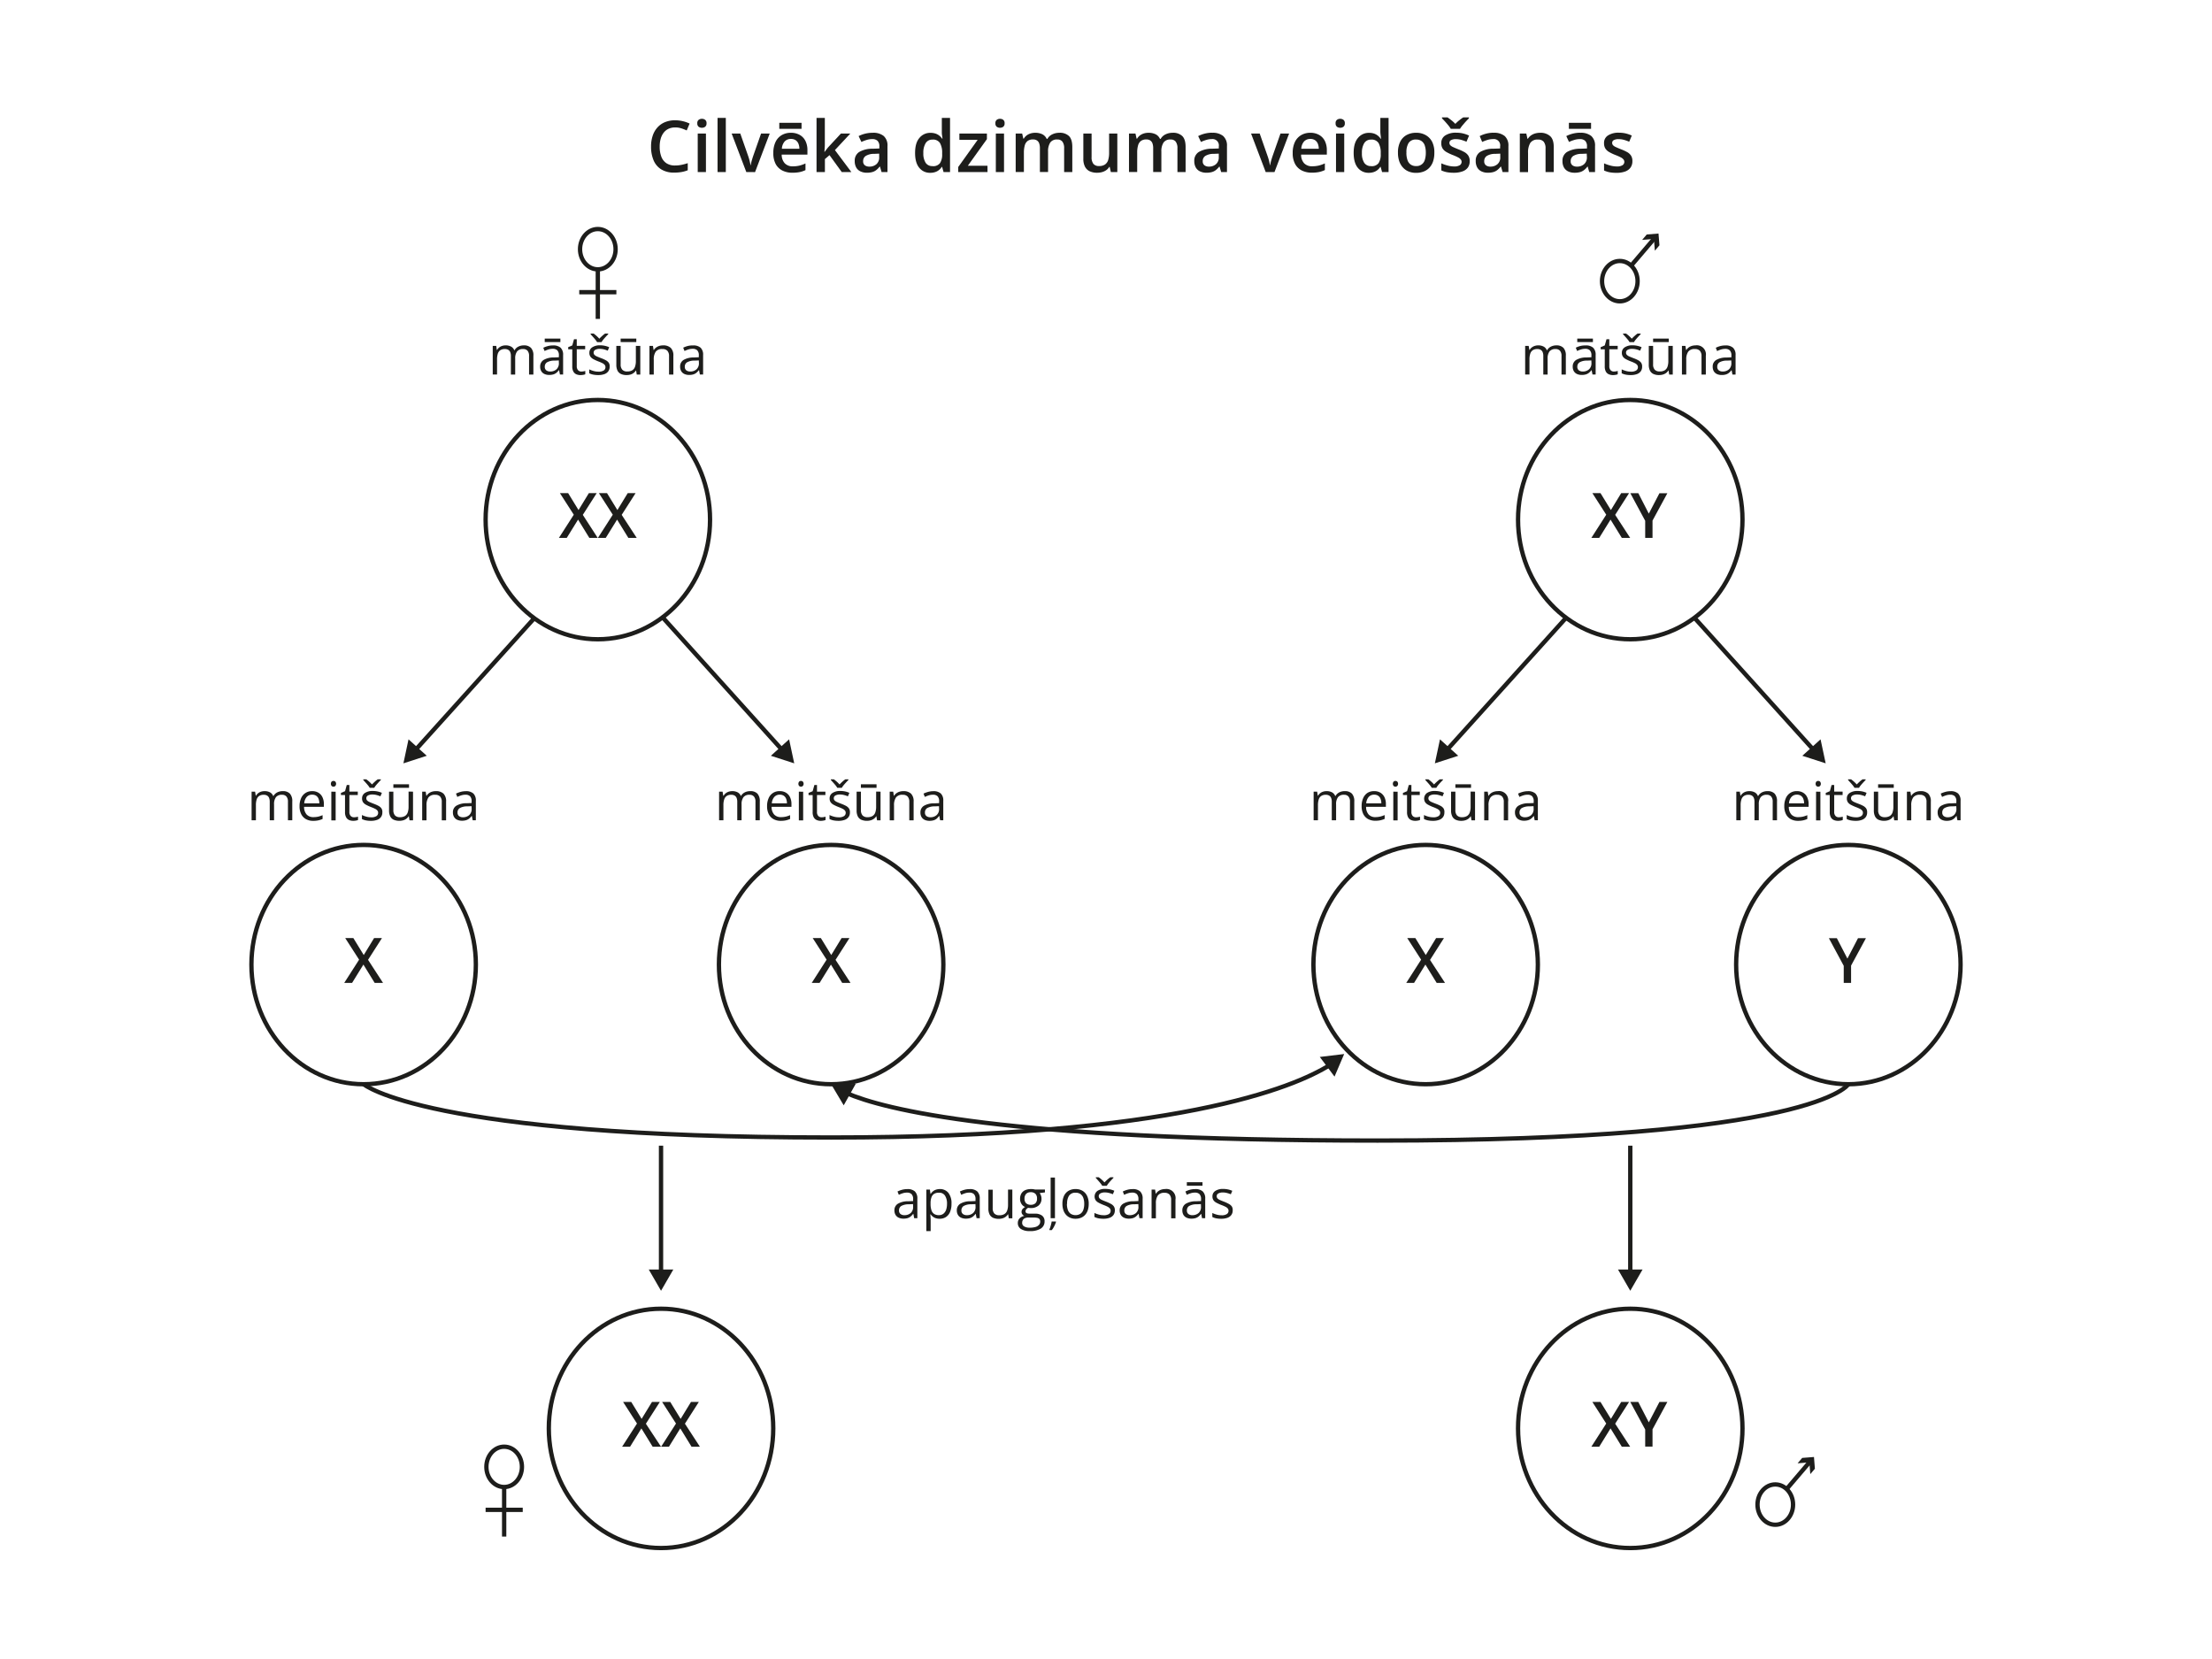 <svg xmlns="http://www.w3.org/2000/svg" width="361.24mm" height="270.93mm" viewBox="0 0 1024 768"><defs><style>.cls-1{fill:#fff;}.cls-2{fill:#1d1d1b;}.cls-3{fill:none;stroke:#1d1d1b;stroke-miterlimit:10;stroke-width:2px;}</style></defs><g id="Слой_2" data-name="Слой 2"><g id="Слой_1-2" data-name="Слой 1"><rect class="cls-1" width="1024" height="768"/><path class="cls-2" d="M312.52,59a7.08,7.08,0,0,0-3,.61,6.08,6.08,0,0,0-2.25,1.77,8.27,8.27,0,0,0-1.4,2.8,13.07,13.07,0,0,0-.48,3.68,12.79,12.79,0,0,0,.77,4.7,6.31,6.31,0,0,0,2.35,3,7,7,0,0,0,4,1.05,14.07,14.07,0,0,0,2.93-.29,23.9,23.9,0,0,0,2.94-.79v3.29a14.82,14.82,0,0,1-2.9.82,20,20,0,0,1-3.39.26,11.05,11.05,0,0,1-6-1.5,9.08,9.08,0,0,1-3.54-4.22,16.22,16.22,0,0,1-1.16-6.38,15.48,15.48,0,0,1,.74-4.89,10.64,10.64,0,0,1,2.16-3.84,9.54,9.54,0,0,1,3.5-2.5,12.14,12.14,0,0,1,4.79-.89,15.85,15.85,0,0,1,6.67,1.52l-1.36,3.19a20.14,20.14,0,0,0-2.57-1A8.89,8.89,0,0,0,312.52,59Z"/><path class="cls-2" d="M324.93,55a2.4,2.4,0,0,1,1.5.47,1.84,1.84,0,0,1,.64,1.61,1.88,1.88,0,0,1-.64,1.61,2.63,2.63,0,0,1-3,0,1.9,1.9,0,0,1-.63-1.61,1.87,1.87,0,0,1,.63-1.61A2.41,2.41,0,0,1,324.93,55Zm1.87,6.83V79.65H323V61.81Z"/><path class="cls-2" d="M336,79.65h-3.82V54.58H336Z"/><path class="cls-2" d="M345.49,79.65,338.7,61.81h4l3.67,10.48a21.15,21.15,0,0,1,.64,2.15c.2.78.33,1.43.41,2h.13a15.33,15.33,0,0,1,.43-2q.33-1.15.66-2.13l3.68-10.48h4l-6.78,17.84Z"/><path class="cls-2" d="M366.14,61.47a8.06,8.06,0,0,1,4.1,1,6.52,6.52,0,0,1,2.62,2.78,9.37,9.37,0,0,1,.92,4.32v2H361.87a5.84,5.84,0,0,0,1.4,4A4.9,4.9,0,0,0,367,77a13.07,13.07,0,0,0,3.07-.33,16.55,16.55,0,0,0,2.81-1v3.08a12.12,12.12,0,0,1-2.72.92,16.72,16.72,0,0,1-3.32.29,10.18,10.18,0,0,1-4.63-1,7.26,7.26,0,0,1-3.11-3A10.44,10.44,0,0,1,358,70.85a11.55,11.55,0,0,1,1-5.09,7.22,7.22,0,0,1,2.85-3.19A8.19,8.19,0,0,1,366.14,61.47Zm4.92-4.62v2.79h-10.3V56.85Zm-4.92,7.47a3.83,3.83,0,0,0-2.89,1.16,5.53,5.53,0,0,0-1.3,3.4h8.11a6.4,6.4,0,0,0-.44-2.36,3.67,3.67,0,0,0-1.28-1.61A3.81,3.81,0,0,0,366.14,64.32Z"/><path class="cls-2" d="M381.84,54.58V66.69c0,.55,0,1.15-.07,1.8s-.08,1.26-.12,1.83h.08c.28-.38.61-.82,1-1.32s.77-1,1.12-1.32l5.45-5.87h4.35l-7.14,7.67,7.61,10.17h-4.45L384,71.82l-2.13,1.83v6H378V54.58Z"/><path class="cls-2" d="M404,61.47a7.6,7.6,0,0,1,5.11,1.5,5.84,5.84,0,0,1,1.73,4.67v12H408.1l-.74-2.53h-.13a9.15,9.15,0,0,1-1.56,1.6,5.22,5.22,0,0,1-1.85.94,9.05,9.05,0,0,1-2.56.31,6.69,6.69,0,0,1-2.87-.59,4.46,4.46,0,0,1-2-1.79,6,6,0,0,1-.71-3.07,4.67,4.67,0,0,1,2.05-4.14A12.05,12.05,0,0,1,404,68.85l3.08-.11V67.8a3.48,3.48,0,0,0-.85-2.62,3.43,3.43,0,0,0-2.42-.79,8.76,8.76,0,0,0-2.6.39,19.44,19.44,0,0,0-2.44.93L397.48,63A14.26,14.26,0,0,1,404,61.47ZM407,71.12l-2.28.1a7.32,7.32,0,0,0-4,1,2.8,2.8,0,0,0-1.15,2.38,2.25,2.25,0,0,0,.79,1.92,3.36,3.36,0,0,0,2.08.61A4.81,4.81,0,0,0,405.73,76,4.11,4.11,0,0,0,407,72.69Z"/><path class="cls-2" d="M430.65,80a6.29,6.29,0,0,1-5.1-2.33q-1.94-2.33-1.93-6.87c0-3.06.65-5.38,2-6.94a6.37,6.37,0,0,1,5.16-2.36,7.09,7.09,0,0,1,2.36.36,6,6,0,0,1,3,2.35h.18q-.07-.5-.18-1.44C436,62.11,436,61.53,436,61V54.58h3.8V79.65h-3l-.67-2.42H436a6.38,6.38,0,0,1-1.22,1.39,5.43,5.43,0,0,1-1.75,1A7.13,7.13,0,0,1,430.65,80Zm1.08-3.08a3.91,3.91,0,0,0,3.42-1.4,7.28,7.28,0,0,0,1-4.2v-.5a9,9,0,0,0-1-4.6,3.77,3.77,0,0,0-3.52-1.59,3.52,3.52,0,0,0-3.12,1.64,8.42,8.42,0,0,0-1.07,4.59,8,8,0,0,0,1.07,4.51A3.61,3.61,0,0,0,431.73,76.89Z"/><path class="cls-2" d="M457.15,79.65H443.59V77.31l9-12.57h-8.46V61.81h12.74v2.6l-8.83,12.32h9.09Z"/><path class="cls-2" d="M462.92,55a2.45,2.45,0,0,1,1.51.47,1.87,1.87,0,0,1,.63,1.61,1.9,1.9,0,0,1-.63,1.61,2.65,2.65,0,0,1-3,0,1.9,1.9,0,0,1-.63-1.61,1.87,1.87,0,0,1,.63-1.61A2.44,2.44,0,0,1,462.92,55Zm1.87,6.83V79.65H461V61.81Z"/><path class="cls-2" d="M490.36,61.47A6.07,6.07,0,0,1,494.88,63c1,1,1.52,2.69,1.52,5V79.65h-3.78v-11a4.94,4.94,0,0,0-.79-3.07,2.83,2.83,0,0,0-2.4-1A3.66,3.66,0,0,0,486.18,66a7.3,7.3,0,0,0-1,4.17v9.46H481.4v-11a6.45,6.45,0,0,0-.34-2.28A2.7,2.7,0,0,0,480,65a3.28,3.28,0,0,0-1.79-.45,4.09,4.09,0,0,0-2.49.7,3.93,3.93,0,0,0-1.33,2.08,12.57,12.57,0,0,0-.4,3.38v8.91h-3.8V61.81h3l.54,2.4h.2a5.22,5.22,0,0,1,1.37-1.54,5.79,5.79,0,0,1,1.81-.9,7.17,7.17,0,0,1,2.08-.3,7.47,7.47,0,0,1,3.37.7,4.47,4.47,0,0,1,2,2.14h.29a5.1,5.1,0,0,1,2.34-2.14A7.34,7.34,0,0,1,490.36,61.47Z"/><path class="cls-2" d="M517.24,61.81V79.65h-3l-.53-2.39h-.2a5,5,0,0,1-1.43,1.53,6.24,6.24,0,0,1-1.94.89,8.78,8.78,0,0,1-2.25.29,8,8,0,0,1-3.43-.68,4.83,4.83,0,0,1-2.19-2.12,7.87,7.87,0,0,1-.76-3.71V61.81h3.82V72.75a4.85,4.85,0,0,0,.84,3.11,3.21,3.21,0,0,0,2.64,1,4.6,4.6,0,0,0,2.73-.71A3.88,3.88,0,0,0,513,74.09a11.46,11.46,0,0,0,.44-3.4V61.81Z"/><path class="cls-2" d="M542.81,61.47A6.09,6.09,0,0,1,547.33,63c1,1,1.52,2.69,1.52,5V79.65h-3.78v-11a5,5,0,0,0-.79-3.07,2.83,2.83,0,0,0-2.4-1A3.66,3.66,0,0,0,538.63,66a7.3,7.3,0,0,0-1,4.17v9.46h-3.79v-11a6.45,6.45,0,0,0-.34-2.28A2.76,2.76,0,0,0,532.45,65a3.28,3.28,0,0,0-1.79-.45,4.09,4.09,0,0,0-2.49.7,3.87,3.87,0,0,0-1.33,2.08,12.18,12.18,0,0,0-.4,3.38v8.91h-3.8V61.81h3l.53,2.4h.21a5.33,5.33,0,0,1,1.36-1.54,6,6,0,0,1,1.82-.9,7.17,7.17,0,0,1,2.08-.3,7.39,7.39,0,0,1,3.36.7,4.44,4.44,0,0,1,2,2.14h.29a5.1,5.1,0,0,1,2.34-2.14A7.34,7.34,0,0,1,542.81,61.47Z"/><path class="cls-2" d="M561.13,61.47a7.63,7.63,0,0,1,5.12,1.5A5.87,5.87,0,0,1,568,67.64v12h-2.69l-.74-2.53h-.13a9.92,9.92,0,0,1-1.56,1.6,5.27,5.27,0,0,1-1.86.94,9,9,0,0,1-2.56.31,6.75,6.75,0,0,1-2.87-.59,4.43,4.43,0,0,1-2-1.79,5.94,5.94,0,0,1-.72-3.07,4.68,4.68,0,0,1,2.06-4.14,12.05,12.05,0,0,1,6.21-1.53l3.08-.11V67.8A2.93,2.93,0,0,0,561,64.39a8.69,8.69,0,0,0-2.59.39,19.58,19.58,0,0,0-2.45.93L554.67,63a14.26,14.26,0,0,1,6.46-1.57Zm3.08,9.65-2.29.1a7.35,7.35,0,0,0-4,1,2.81,2.81,0,0,0-1.14,2.38,2.25,2.25,0,0,0,.79,1.92,3.34,3.34,0,0,0,2.08.61A4.81,4.81,0,0,0,562.92,76a4.11,4.11,0,0,0,1.29-3.28Z"/><path class="cls-2" d="M585.93,79.65l-6.78-17.84h4l3.67,10.48c.24.66.45,1.38.65,2.15s.32,1.43.4,2H588a15.33,15.33,0,0,1,.43-2q.33-1.15.66-2.13l3.68-10.48h4L590,79.65Z"/><path class="cls-2" d="M606.59,61.47a8,8,0,0,1,4.09,1,6.6,6.6,0,0,1,2.63,2.78,9.49,9.49,0,0,1,.92,4.32v2H602.32a5.79,5.79,0,0,0,1.39,4,4.92,4.92,0,0,0,3.73,1.4,13.07,13.07,0,0,0,3.07-.33,16.26,16.26,0,0,0,2.81-1v3.08a12.12,12.12,0,0,1-2.72.92,16.65,16.65,0,0,1-3.32.29,10.21,10.21,0,0,1-4.63-1,7.24,7.24,0,0,1-3.1-3,10.32,10.32,0,0,1-1.12-5.06,11.55,11.55,0,0,1,1-5.09,7.34,7.34,0,0,1,2.85-3.19A8.22,8.22,0,0,1,606.59,61.47Zm0,2.85a3.85,3.85,0,0,0-2.9,1.16,5.53,5.53,0,0,0-1.29,3.4h8.1a6.4,6.4,0,0,0-.44-2.36,3.6,3.6,0,0,0-1.28-1.61A3.8,3.8,0,0,0,606.59,64.32Z"/><path class="cls-2" d="M620.41,55a2.45,2.45,0,0,1,1.51.47,1.87,1.87,0,0,1,.64,1.61,1.91,1.91,0,0,1-.64,1.61,2.65,2.65,0,0,1-3,0,1.9,1.9,0,0,1-.63-1.61,1.87,1.87,0,0,1,.63-1.61A2.44,2.44,0,0,1,620.41,55Zm1.87,6.83V79.65h-3.8V61.81Z"/><path class="cls-2" d="M633.67,80a6.31,6.31,0,0,1-5.1-2.33q-1.92-2.33-1.92-6.87c0-3.06.65-5.38,2-6.94a6.37,6.37,0,0,1,5.16-2.36,7,7,0,0,1,2.35.36,6,6,0,0,1,1.76,1,6.16,6.16,0,0,1,1.24,1.37h.18q-.09-.5-.18-1.44A15.8,15.8,0,0,1,639,61V54.58h3.81V79.65h-3l-.68-2.42H639a6.33,6.33,0,0,1-1.21,1.39,5.54,5.54,0,0,1-1.75,1A7.15,7.15,0,0,1,633.67,80Zm1.08-3.08a3.93,3.93,0,0,0,3.43-1.4,7.28,7.28,0,0,0,1-4.2v-.5a9,9,0,0,0-1-4.6,3.77,3.77,0,0,0-3.52-1.59,3.52,3.52,0,0,0-3.12,1.64,8.42,8.42,0,0,0-1.07,4.59,8,8,0,0,0,1.07,4.51A3.61,3.61,0,0,0,634.75,76.89Z"/><path class="cls-2" d="M664,70.69a12.3,12.3,0,0,1-.58,4,7.89,7.89,0,0,1-1.69,2.91,7.11,7.11,0,0,1-2.68,1.81,9.52,9.52,0,0,1-3.52.61,8.94,8.94,0,0,1-3.37-.61,7.24,7.24,0,0,1-2.65-1.81,8.12,8.12,0,0,1-1.74-2.91,12,12,0,0,1-.61-4,11,11,0,0,1,1-5,7.17,7.17,0,0,1,2.92-3.14,9,9,0,0,1,4.53-1.08A8.61,8.61,0,0,1,660,62.55a7.53,7.53,0,0,1,3,3.14A10.8,10.8,0,0,1,664,70.69Zm-12.94,0a10.29,10.29,0,0,0,.48,3.34A4.18,4.18,0,0,0,653,76.14a4.26,4.26,0,0,0,2.58.74,3.94,3.94,0,0,0,4-2.85,10.59,10.59,0,0,0,.47-3.34,10.28,10.28,0,0,0-.47-3.3,4.13,4.13,0,0,0-1.48-2.07,4.28,4.28,0,0,0-2.58-.72,3.84,3.84,0,0,0-3.43,1.58A7.93,7.93,0,0,0,651.09,70.69Z"/><path class="cls-2" d="M680.37,74.56a5,5,0,0,1-.85,3A5.16,5.16,0,0,1,677,79.35a11.45,11.45,0,0,1-4,.62,17.42,17.42,0,0,1-3.21-.26,11.6,11.6,0,0,1-2.56-.82V75.62a18.25,18.25,0,0,0,2.88,1,11.42,11.42,0,0,0,3,.44,4.77,4.77,0,0,0,2.68-.59,1.84,1.84,0,0,0,.83-1.57,1.72,1.72,0,0,0-.33-1,3.55,3.55,0,0,0-1.23-1,22.16,22.16,0,0,0-2.63-1.17,21.34,21.34,0,0,1-2.85-1.36,5,5,0,0,1-1.76-1.64,4.51,4.51,0,0,1-.6-2.45,4,4,0,0,1,1.89-3.61,8.92,8.92,0,0,1,5-1.24,14,14,0,0,1,3.1.33,15,15,0,0,1,2.86,1l-1.19,2.85a21.38,21.38,0,0,0-2.43-.86,9,9,0,0,0-2.47-.34,4.45,4.45,0,0,0-2.23.45,1.41,1.41,0,0,0-.77,1.27,1.56,1.56,0,0,0,.37,1.06,4,4,0,0,0,1.28.87c.61.29,1.46.65,2.54,1.08a20.62,20.62,0,0,1,2.76,1.28,5.13,5.13,0,0,1,1.8,1.64A4.5,4.5,0,0,1,680.37,74.56Zm-8.75-14.91A12.83,12.83,0,0,0,670.45,58c-.49-.6-1-1.18-1.51-1.75s-1-1.06-1.4-1.47v-.43h2.57c.56.38,1.17.83,1.81,1.34a17.6,17.6,0,0,1,1.8,1.65,18,18,0,0,1,1.82-1.66c.65-.51,1.27-1,1.85-1.33H680v.43c-.41.4-.88.89-1.41,1.46s-1,1.16-1.53,1.76a12.83,12.83,0,0,0-1.17,1.63Z"/><path class="cls-2" d="M691.44,61.47a7.63,7.63,0,0,1,5.12,1.5,5.87,5.87,0,0,1,1.73,4.67v12H695.6l-.74-2.53h-.13a9.56,9.56,0,0,1-1.57,1.6,5.14,5.14,0,0,1-1.85.94,9,9,0,0,1-2.56.31,6.72,6.72,0,0,1-2.87-.59,4.43,4.43,0,0,1-2-1.79,5.94,5.94,0,0,1-.72-3.07,4.67,4.67,0,0,1,2-4.14,12.09,12.09,0,0,1,6.22-1.53l3.07-.11V67.8a2.92,2.92,0,0,0-3.27-3.41,8.69,8.69,0,0,0-2.59.39,19,19,0,0,0-2.45.93L685,63a14.26,14.26,0,0,1,6.46-1.57Zm3.08,9.65-2.29.1a7.35,7.35,0,0,0-4,1,2.81,2.81,0,0,0-1.14,2.38,2.25,2.25,0,0,0,.79,1.92,3.31,3.31,0,0,0,2.07.61A4.83,4.83,0,0,0,693.23,76a4.11,4.11,0,0,0,1.29-3.28Z"/><path class="cls-2" d="M712.89,61.47A6.62,6.62,0,0,1,717.58,63c1.13,1,1.69,2.7,1.69,5V79.65h-3.79V68.72a4.8,4.8,0,0,0-.85-3.1,3.24,3.24,0,0,0-2.65-1,3.9,3.9,0,0,0-3.6,1.6,8.69,8.69,0,0,0-1,4.61v8.86h-3.81V61.81h3l.53,2.42h.21a5.31,5.31,0,0,1,1.44-1.54,6.46,6.46,0,0,1,1.93-.91A8.3,8.3,0,0,1,712.89,61.47Z"/><path class="cls-2" d="M731.55,61.47a7.6,7.6,0,0,1,5.11,1.5,5.84,5.84,0,0,1,1.73,4.67v12H735.7L735,77.12h-.13a9.15,9.15,0,0,1-1.56,1.6,5.31,5.31,0,0,1-1.85.94,9.05,9.05,0,0,1-2.56.31,6.69,6.69,0,0,1-2.87-.59,4.46,4.46,0,0,1-2-1.79,5.94,5.94,0,0,1-.71-3.07,4.67,4.67,0,0,1,2.05-4.14,12.05,12.05,0,0,1,6.21-1.53l3.08-.11V67.8a3.44,3.44,0,0,0-.86-2.62,3.38,3.38,0,0,0-2.41-.79,8.76,8.76,0,0,0-2.6.39,20.19,20.19,0,0,0-2.45.93L725.08,63a14.26,14.26,0,0,1,6.47-1.57Zm5-4.62v2.79H726.28V56.85Zm-2,14.27-2.28.1a7.32,7.32,0,0,0-4,1,2.8,2.8,0,0,0-1.15,2.38,2.25,2.25,0,0,0,.79,1.92,3.36,3.36,0,0,0,2.08.61A4.81,4.81,0,0,0,733.33,76a4.11,4.11,0,0,0,1.29-3.28Z"/><path class="cls-2" d="M755.68,74.56a5,5,0,0,1-.85,3,5.16,5.16,0,0,1-2.49,1.83,11.43,11.43,0,0,1-4,.62,17.53,17.53,0,0,1-3.22-.26,11.35,11.35,0,0,1-2.55-.82V75.62a18.49,18.49,0,0,0,2.87,1,11.42,11.42,0,0,0,3,.44,4.75,4.75,0,0,0,2.68-.59,1.84,1.84,0,0,0,.83-1.57,1.72,1.72,0,0,0-.33-1,3.6,3.6,0,0,0-1.22-1,23.24,23.24,0,0,0-2.64-1.17,21.34,21.34,0,0,1-2.85-1.36,5.09,5.09,0,0,1-1.76-1.64,4.6,4.6,0,0,1-.59-2.45,4,4,0,0,1,1.88-3.61,8.92,8.92,0,0,1,5-1.24,14,14,0,0,1,3.1.33,14.8,14.8,0,0,1,2.86,1l-1.19,2.85a20.57,20.57,0,0,0-2.42-.86,9.1,9.1,0,0,0-2.48-.34,4.45,4.45,0,0,0-2.23.45,1.4,1.4,0,0,0-.76,1.27,1.56,1.56,0,0,0,.37,1.06,3.8,3.8,0,0,0,1.28.87c.6.29,1.45.65,2.53,1.08a20.8,20.8,0,0,1,2.77,1.28,5,5,0,0,1,1.79,1.64A4.5,4.5,0,0,1,755.68,74.56Z"/><line class="cls-3" x1="247.32" y1="286.2" x2="192.23" y2="347.3"/><polygon class="cls-2" points="189.12 342.26 186.75 353.37 197.56 349.87 189.12 342.26"/><line class="cls-3" x1="306.01" y1="530.37" x2="306.01" y2="589.36"/><polygon class="cls-2" points="300.33 587.7 306.01 597.54 311.7 587.7 300.33 587.7"/><line class="cls-3" x1="754.7" y1="530.37" x2="754.7" y2="589.36"/><polygon class="cls-2" points="749.02 587.7 754.7 597.54 760.39 587.7 749.02 587.7"/><line class="cls-3" x1="307.1" y1="286.2" x2="362.19" y2="347.3"/><polygon class="cls-2" points="356.85 349.87 367.67 353.37 365.3 342.26 356.85 349.87"/><line class="cls-3" x1="724.81" y1="286.2" x2="669.72" y2="347.3"/><polygon class="cls-2" points="666.61 342.26 664.24 353.37 675.06 349.87 666.61 342.26"/><line class="cls-3" x1="784.59" y1="286.2" x2="839.69" y2="347.3"/><polygon class="cls-2" points="834.35 349.87 845.16 353.37 842.79 342.26 834.35 349.87"/><path class="cls-3" d="M168.34,501.92S197,526.58,384.76,526.58c159.44,0,214.37-23.17,231-33.63"/><polygon class="cls-2" points="617.79 498.39 622.26 487.94 610.97 489.29 617.79 498.39"/><path class="cls-3" d="M855.66,501.92S840.45,528,637.77,528c-173.49,0-229-14.61-245.95-22"/><polygon class="cls-2" points="396.13 501.76 384.76 501.92 390.58 511.69 396.13 501.76"/><ellipse class="cls-3" cx="168.34" cy="446.53" rx="51.95" ry="55.39"/><path class="cls-2" d="M177.31,455h-3.87l-5.21-8.47L163,455h-3.64l6.88-10.74-6.43-10h3.77l4.81,7.85,4.79-7.85h3.64l-6.44,10.07Z"/><ellipse class="cls-3" cx="659.97" cy="446.53" rx="51.95" ry="55.39"/><path class="cls-2" d="M668.94,455h-3.87l-5.21-8.47L654.62,455H651l6.88-10.74-6.43-10h3.76l4.82,7.85,4.79-7.85h3.63L662,444.38Z"/><ellipse class="cls-3" cx="855.66" cy="446.53" rx="51.95" ry="55.39"/><path class="cls-2" d="M855.22,443.76l4.91-9.45h3.67L856.92,447v8h-3.4V447.1l-6.88-12.79h3.69Z"/><ellipse class="cls-3" cx="384.76" cy="446.53" rx="51.95" ry="55.39"/><path class="cls-2" d="M393.73,455h-3.86l-5.21-8.47L379.42,455h-3.64l6.88-10.74-6.43-10H380l4.81,7.85,4.79-7.85h3.64l-6.44,10.07Z"/><ellipse class="cls-3" cx="276.75" cy="240.55" rx="51.95" ry="55.39"/><path class="cls-2" d="M276.69,249h-3.87l-5.21-8.46L262.37,249h-3.63l6.88-10.73-6.43-10H263l4.82,7.85,4.79-7.85h3.63l-6.44,10.07Z"/><path class="cls-2" d="M294.75,249h-3.87l-5.21-8.46L280.43,249h-3.64l6.88-10.73-6.43-10H281l4.81,7.85,4.79-7.85h3.64l-6.44,10.07Z"/><ellipse class="cls-3" cx="754.7" cy="240.55" rx="51.95" ry="55.39"/><path class="cls-2" d="M754.65,249h-3.87l-5.21-8.46L740.33,249h-3.64l6.88-10.73-6.42-10h3.76l4.82,7.85,4.78-7.85h3.64l-6.44,10.07Z"/><path class="cls-2" d="M763.28,237.78l4.92-9.45h3.67L765,241v8h-3.39v-7.91l-6.89-12.79h3.7Z"/><ellipse class="cls-3" cx="306.01" cy="661.24" rx="51.95" ry="55.39"/><path class="cls-2" d="M306,669.72h-3.87l-5.21-8.47-5.24,8.47H288L294.88,659l-6.43-10h3.77l4.81,7.84,4.79-7.84h3.64L299,659.09Z"/><path class="cls-2" d="M324,669.72h-3.87l-5.21-8.47-5.24,8.47h-3.63L312.94,659l-6.43-10h3.76l4.82,7.84,4.79-7.84h3.63l-6.44,10.07Z"/><ellipse class="cls-3" cx="754.7" cy="661.24" rx="51.95" ry="55.39"/><path class="cls-2" d="M754.65,669.72h-3.87l-5.21-8.47-5.24,8.47h-3.64L743.57,659l-6.42-10h3.76l4.82,7.84,4.78-7.84h3.64l-6.44,10.07Z"/><path class="cls-2" d="M763.28,658.46,768.2,649h3.67L765,661.68v8h-3.39v-7.91L754.7,649h3.7Z"/><path class="cls-2" d="M242.5,159.88a4.41,4.41,0,0,1,3.3,1.15,5.07,5.07,0,0,1,1.12,3.67v8.69h-2V164.8a3.64,3.64,0,0,0-.69-2.42,2.62,2.62,0,0,0-2.07-.8,3.33,3.33,0,0,0-2.79,1.11,5.26,5.26,0,0,0-.87,3.28v7.42h-2V164.8a4.42,4.42,0,0,0-.31-1.79,2.17,2.17,0,0,0-.92-1.07,3,3,0,0,0-1.54-.36,3.72,3.72,0,0,0-2.12.54,3.09,3.09,0,0,0-1.16,1.62,8.63,8.63,0,0,0-.35,2.63v7h-2V160.13h1.62L230,162h.11a4,4,0,0,1,1-1.16,4.36,4.36,0,0,1,1.35-.71,4.92,4.92,0,0,1,1.6-.25,5.12,5.12,0,0,1,2.53.57,3.22,3.22,0,0,1,1.49,1.71h.11a4,4,0,0,1,1.79-1.71A5.49,5.49,0,0,1,242.5,159.88Z"/><path class="cls-2" d="M256,159.91a5.05,5.05,0,0,1,3.53,1.06,4.47,4.47,0,0,1,1.15,3.4v9h-1.47l-.39-2h-.09a7.56,7.56,0,0,1-1.16,1.22,4.25,4.25,0,0,1-1.4.73,6.44,6.44,0,0,1-1.94.25,5.19,5.19,0,0,1-2.15-.42,3.3,3.3,0,0,1-1.48-1.28,4,4,0,0,1-.54-2.18,3.46,3.46,0,0,1,1.58-3.05,9.09,9.09,0,0,1,4.79-1.16l2.29-.1v-.81a3.21,3.21,0,0,0-.74-2.41,3,3,0,0,0-2.08-.69,6.52,6.52,0,0,0-2,.3,12.86,12.86,0,0,0-1.79.72L251.5,161a10.53,10.53,0,0,1,2.06-.78A8.88,8.88,0,0,1,256,159.91Zm2.69,6.94-2,.09a6.76,6.76,0,0,0-3.5.81,2.34,2.34,0,0,0-1,2,2,2,0,0,0,.69,1.68,2.82,2.82,0,0,0,1.82.55,4.28,4.28,0,0,0,2.9-1,3.71,3.71,0,0,0,1.12-2.94Zm.73-10.12v1.62h-7.25v-1.62Z"/><path class="cls-2" d="M269.1,172a6,6,0,0,0,1-.09,5,5,0,0,0,.84-.2v1.56a4.39,4.39,0,0,1-1,.26,6.44,6.44,0,0,1-1.22.11,4.72,4.72,0,0,1-1.91-.37,2.85,2.85,0,0,1-1.37-1.25,4.78,4.78,0,0,1-.52-2.44V161.7h-1.88v-1l1.89-.79.8-2.88H267v3.08h3.89v1.57H267v7.8a2.67,2.67,0,0,0,.58,1.87A2,2,0,0,0,269.1,172Z"/><path class="cls-2" d="M282.23,169.76a3.48,3.48,0,0,1-.64,2.14,3.81,3.81,0,0,1-1.81,1.3,8.18,8.18,0,0,1-2.81.43,11.25,11.25,0,0,1-2.41-.22,7,7,0,0,1-1.78-.61V171a12.72,12.72,0,0,0,1.93.72,8.15,8.15,0,0,0,2.3.33,4.38,4.38,0,0,0,2.5-.56,1.77,1.77,0,0,0,.77-1.51,1.55,1.55,0,0,0-.31-1,3,3,0,0,0-1-.81,16.25,16.25,0,0,0-2-.87,20.81,20.81,0,0,1-2.2-1,4.12,4.12,0,0,1-1.43-1.17,3,3,0,0,1-.5-1.79,2.92,2.92,0,0,1,1.36-2.58,6.31,6.31,0,0,1,3.58-.91,9.93,9.93,0,0,1,2.24.24,10.72,10.72,0,0,1,2,.64l-.68,1.61a11.61,11.61,0,0,0-1.75-.6,7.61,7.61,0,0,0-1.9-.24,4.08,4.08,0,0,0-2.14.46,1.43,1.43,0,0,0-.74,1.26,1.47,1.47,0,0,0,.34,1,3.29,3.29,0,0,0,1.11.76c.51.23,1.18.5,2,.82a15.26,15.26,0,0,1,2.15.95,4,4,0,0,1,1.4,1.18A3,3,0,0,1,282.23,169.76Zm-5.83-11.39a9,9,0,0,0-.86-1.22c-.37-.44-.74-.88-1.13-1.31s-.74-.81-1-1.12v-.31h1.38a12.26,12.26,0,0,1,1.35,1.08,14.5,14.5,0,0,1,1.3,1.3c.44-.46.88-.89,1.34-1.3a12.26,12.26,0,0,1,1.35-1.08h1.43v.31c-.32.31-.68.68-1.08,1.12s-.79.87-1.15,1.31a8,8,0,0,0-.85,1.22Z"/><path class="cls-2" d="M296.41,160.13v13.26h-1.64l-.29-1.86h-.11a4,4,0,0,1-1.07,1.16,4.78,4.78,0,0,1-1.47.71,6.46,6.46,0,0,1-1.73.23,6.09,6.09,0,0,1-2.64-.51,3.41,3.41,0,0,1-1.61-1.57,6.17,6.17,0,0,1-.53-2.73v-8.69h2v8.54a3.53,3.53,0,0,0,.75,2.47,2.94,2.94,0,0,0,2.29.82,4.37,4.37,0,0,0,2.35-.55,3.13,3.13,0,0,0,1.26-1.64,7.94,7.94,0,0,0,.39-2.66v-7Zm-1.85-3.4v1.62h-7.25v-1.62Z"/><path class="cls-2" d="M306.94,159.88a5,5,0,0,1,3.57,1.16,4.93,4.93,0,0,1,1.21,3.71v8.64h-2v-8.51a3.59,3.59,0,0,0-.76-2.48,3,3,0,0,0-2.32-.82,3.54,3.54,0,0,0-3.1,1.25,6.18,6.18,0,0,0-.89,3.61v6.95h-2V160.13h1.62l.3,1.91h.11a4.06,4.06,0,0,1,1.08-1.18,5,5,0,0,1,1.46-.73A6,6,0,0,1,306.94,159.88Z"/><path class="cls-2" d="M320.82,159.91a5,5,0,0,1,3.52,1.06,4.44,4.44,0,0,1,1.15,3.4v9H324l-.39-2h-.09a7.6,7.6,0,0,1-1.17,1.22,4.2,4.2,0,0,1-1.39.73,6.46,6.46,0,0,1-1.95.25,5.17,5.17,0,0,1-2.14-.42,3.3,3.3,0,0,1-1.48-1.28,4,4,0,0,1-.54-2.18,3.45,3.45,0,0,1,1.57-3.05,9.13,9.13,0,0,1,4.8-1.16l2.28-.1v-.81a3.17,3.17,0,0,0-.74-2.41,2.92,2.92,0,0,0-2.08-.69,6.5,6.5,0,0,0-2,.3,12.38,12.38,0,0,0-1.79.72l-.62-1.53a10.29,10.29,0,0,1,2.06-.78A8.88,8.88,0,0,1,320.82,159.91Zm2.69,6.94-2,.09a6.73,6.73,0,0,0-3.5.81,2.33,2.33,0,0,0-1,2,2,2,0,0,0,.69,1.68,2.83,2.83,0,0,0,1.83.55,4.25,4.25,0,0,0,2.89-1,3.71,3.71,0,0,0,1.13-2.94Z"/><path class="cls-2" d="M130.89,366.24a4.41,4.41,0,0,1,3.3,1.14,5.13,5.13,0,0,1,1.11,3.67v8.69h-2v-8.59a3.56,3.56,0,0,0-.7-2.41,2.56,2.56,0,0,0-2.06-.81,3.36,3.36,0,0,0-2.8,1.11,5.29,5.29,0,0,0-.87,3.29v7.41h-2v-8.59a4.63,4.63,0,0,0-.31-1.79,2.21,2.21,0,0,0-.92-1.07,3,3,0,0,0-1.54-.36,3.64,3.64,0,0,0-2.12.55,3,3,0,0,0-1.16,1.61,8.38,8.38,0,0,0-.35,2.63v7h-2V366.48h1.62l.3,1.88h.11a4.2,4.2,0,0,1,1-1.17,4.53,4.53,0,0,1,1.36-.71,5.2,5.2,0,0,1,1.6-.24,5.15,5.15,0,0,1,2.53.56,3.28,3.28,0,0,1,1.48,1.71h.11a4.27,4.27,0,0,1,1.79-1.71A5.49,5.49,0,0,1,130.89,366.24Z"/><path class="cls-2" d="M144.54,366.24a5.4,5.4,0,0,1,2.9.75,4.79,4.79,0,0,1,1.85,2.1,7.23,7.23,0,0,1,.64,3.15v1.25h-9.16a5.17,5.17,0,0,0,1.17,3.55,4.07,4.07,0,0,0,3.17,1.23,9.77,9.77,0,0,0,2.22-.23,12.54,12.54,0,0,0,2-.68v1.77a10.5,10.5,0,0,1-2,.65A11.3,11.3,0,0,1,145,380a6.91,6.91,0,0,1-3.33-.78,5.4,5.4,0,0,1-2.21-2.3,7.88,7.88,0,0,1-.79-3.7,8.8,8.8,0,0,1,.72-3.71,5.34,5.34,0,0,1,5.13-3.26Zm0,1.64a3.26,3.26,0,0,0-2.56,1.06,4.92,4.92,0,0,0-1.14,2.94h7a5.82,5.82,0,0,0-.37-2.09,3,3,0,0,0-1.08-1.4A3.2,3.2,0,0,0,144.51,367.88Z"/><path class="cls-2" d="M154.38,361.52a1.2,1.2,0,0,1,.85.32,1.56,1.56,0,0,1,0,2,1.29,1.29,0,0,1-1.72,0,1.63,1.63,0,0,1,0-2A1.2,1.2,0,0,1,154.38,361.52Zm1,5v13.26h-2V366.48Z"/><path class="cls-2" d="M163.89,378.34a5.83,5.83,0,0,0,1-.09,4.28,4.28,0,0,0,.85-.2v1.56a4.94,4.94,0,0,1-1,.27,7.37,7.37,0,0,1-1.22.11,4.89,4.89,0,0,1-1.91-.37,2.92,2.92,0,0,1-1.37-1.26,4.78,4.78,0,0,1-.52-2.44v-7.87h-1.89v-1l1.9-.78.8-2.88h1.21v3.07h3.89v1.57h-3.89v7.81a2.61,2.61,0,0,0,.58,1.86A2,2,0,0,0,163.89,378.34Z"/><path class="cls-2" d="M177,376.11a3.48,3.48,0,0,1-.64,2.14,3.79,3.79,0,0,1-1.81,1.3,8.19,8.19,0,0,1-2.82.44,11.9,11.9,0,0,1-2.4-.22,7,7,0,0,1-1.78-.62V377.3a11.74,11.74,0,0,0,1.93.72,8.15,8.15,0,0,0,2.3.33,4.24,4.24,0,0,0,2.49-.56,1.75,1.75,0,0,0,.78-1.51,1.55,1.55,0,0,0-.31-1,3,3,0,0,0-1-.81,17.93,17.93,0,0,0-2-.87,20.81,20.81,0,0,1-2.2-1,4,4,0,0,1-1.43-1.17,3,3,0,0,1-.5-1.79,2.9,2.9,0,0,1,1.36-2.58,6.39,6.39,0,0,1,3.58-.9,10.55,10.55,0,0,1,2.24.23,10.72,10.72,0,0,1,2,.64l-.68,1.61a11.35,11.35,0,0,0-1.76-.59,7.11,7.11,0,0,0-1.89-.25,4.17,4.17,0,0,0-2.14.46,1.41,1.41,0,0,0-.74,1.26,1.51,1.51,0,0,0,.34,1,3.43,3.43,0,0,0,1.11.75c.51.23,1.18.51,2,.82a18,18,0,0,1,2.15.95,4,4,0,0,1,1.4,1.19A3.07,3.07,0,0,1,177,376.11Zm-5.83-11.39a9.67,9.67,0,0,0-.86-1.22c-.37-.44-.74-.88-1.14-1.31s-.73-.81-1-1.12v-.3h1.38a14.28,14.28,0,0,1,1.35,1.07,16,16,0,0,1,1.3,1.3c.44-.45.88-.89,1.34-1.3a12.12,12.12,0,0,1,1.35-1.07h1.42v.3c-.31.31-.67.69-1.07,1.12s-.79.87-1.15,1.31a7.83,7.83,0,0,0-.85,1.22Z"/><path class="cls-2" d="M191.2,366.48v13.26h-1.64l-.29-1.86h-.11a3.83,3.83,0,0,1-1.07,1.16,4.56,4.56,0,0,1-1.47.71,6.78,6.78,0,0,1-4.37-.27,3.43,3.43,0,0,1-1.61-1.58,6,6,0,0,1-.54-2.73v-8.69h2V375a3.57,3.57,0,0,0,.75,2.48,3,3,0,0,0,2.28.82,4.38,4.38,0,0,0,2.36-.56,3.09,3.09,0,0,0,1.26-1.64,7.9,7.9,0,0,0,.39-2.66v-7Zm-1.85-3.4v1.62H182.1v-1.62Z"/><path class="cls-2" d="M201.73,366.24a5,5,0,0,1,3.57,1.15,4.93,4.93,0,0,1,1.21,3.71v8.64h-2v-8.5a3.6,3.6,0,0,0-.76-2.49,3,3,0,0,0-2.32-.82,3.57,3.57,0,0,0-3.1,1.25,6.22,6.22,0,0,0-.89,3.62v6.94h-2V366.48h1.62l.3,1.91h.11a4.06,4.06,0,0,1,1.08-1.18,4.74,4.74,0,0,1,1.46-.72A5.66,5.66,0,0,1,201.73,366.24Z"/><path class="cls-2" d="M215.61,366.26a5,5,0,0,1,3.52,1.07,4.42,4.42,0,0,1,1.15,3.4v9h-1.46l-.39-2h-.1a6.8,6.8,0,0,1-1.16,1.22,4.17,4.17,0,0,1-1.4.74,6.68,6.68,0,0,1-1.94.25,5.25,5.25,0,0,1-2.15-.43,3.32,3.32,0,0,1-1.47-1.28,4,4,0,0,1-.54-2.18,3.46,3.46,0,0,1,1.57-3.05,9.11,9.11,0,0,1,4.79-1.16l2.29-.1V371a3.19,3.19,0,0,0-.74-2.41,2.92,2.92,0,0,0-2.08-.69,6.22,6.22,0,0,0-2,.31,13.62,13.62,0,0,0-1.79.71l-.62-1.53a11.67,11.67,0,0,1,2.06-.78A8.88,8.88,0,0,1,215.61,366.26Zm2.69,6.95-2,.08a6.94,6.94,0,0,0-3.5.81,2.33,2.33,0,0,0-1,2,2,2,0,0,0,.69,1.69,2.89,2.89,0,0,0,1.83.54,4.25,4.25,0,0,0,2.89-1,3.68,3.68,0,0,0,1.13-2.94Z"/><path class="cls-2" d="M347.32,366.24a4.41,4.41,0,0,1,3.3,1.14,5.13,5.13,0,0,1,1.11,3.67v8.69h-2v-8.59a3.56,3.56,0,0,0-.7-2.41,2.56,2.56,0,0,0-2.06-.81,3.35,3.35,0,0,0-2.8,1.11,5.29,5.29,0,0,0-.87,3.29v7.41h-2v-8.59a4.63,4.63,0,0,0-.31-1.79,2.26,2.26,0,0,0-.92-1.07,3,3,0,0,0-1.55-.36,3.63,3.63,0,0,0-2.11.55,3,3,0,0,0-1.16,1.61,8.35,8.35,0,0,0-.36,2.63v7h-2V366.48h1.62l.3,1.88H335a4,4,0,0,1,1-1.17,4.53,4.53,0,0,1,1.36-.71,5.2,5.2,0,0,1,1.6-.24,5.15,5.15,0,0,1,2.53.56,3.28,3.28,0,0,1,1.48,1.71H343a4.21,4.21,0,0,1,1.79-1.71A5.49,5.49,0,0,1,347.32,366.24Z"/><path class="cls-2" d="M361,366.24a5.4,5.4,0,0,1,2.9.75,4.85,4.85,0,0,1,1.85,2.1,7.23,7.23,0,0,1,.64,3.15v1.25H357.2a5.21,5.21,0,0,0,1.16,3.55,4.09,4.09,0,0,0,3.18,1.23,9.84,9.84,0,0,0,2.22-.23,12.54,12.54,0,0,0,2-.68v1.77a10.5,10.5,0,0,1-2,.65,11.3,11.3,0,0,1-2.33.21,6.91,6.91,0,0,1-3.33-.78,5.4,5.4,0,0,1-2.21-2.3,7.88,7.88,0,0,1-.79-3.7,8.8,8.8,0,0,1,.72-3.71,5.32,5.32,0,0,1,5.13-3.26Zm0,1.64a3.26,3.26,0,0,0-2.56,1.06,4.92,4.92,0,0,0-1.14,2.94h7a5.82,5.82,0,0,0-.37-2.09,3,3,0,0,0-1.08-1.4A3.2,3.2,0,0,0,360.94,367.88Z"/><path class="cls-2" d="M370.81,361.52a1.2,1.2,0,0,1,.85.32,1.56,1.56,0,0,1,0,2,1.29,1.29,0,0,1-1.72,0,1.63,1.63,0,0,1,0-2A1.2,1.2,0,0,1,370.81,361.52Zm1,5v13.26h-2V366.48Z"/><path class="cls-2" d="M380.32,378.34a5.83,5.83,0,0,0,1-.09,4.28,4.28,0,0,0,.85-.2v1.56a4.94,4.94,0,0,1-1,.27A7.37,7.37,0,0,1,380,380a4.89,4.89,0,0,1-1.91-.37,3,3,0,0,1-1.38-1.26,4.9,4.9,0,0,1-.51-2.44v-7.87H374.3v-1l1.9-.78.8-2.88h1.21v3.07h3.89v1.57h-3.89v7.81a2.61,2.61,0,0,0,.58,1.86A2,2,0,0,0,380.32,378.34Z"/><path class="cls-2" d="M393.45,376.11a3.48,3.48,0,0,1-.64,2.14,3.79,3.79,0,0,1-1.81,1.3,8.19,8.19,0,0,1-2.82.44,12.08,12.08,0,0,1-2.41-.22,6.93,6.93,0,0,1-1.77-.62V377.3a11.74,11.74,0,0,0,1.93.72,8.15,8.15,0,0,0,2.3.33,4.24,4.24,0,0,0,2.49-.56,1.75,1.75,0,0,0,.78-1.51,1.55,1.55,0,0,0-.31-1,3.13,3.13,0,0,0-1-.81,17.93,17.93,0,0,0-2-.87,20.81,20.81,0,0,1-2.2-1,4,4,0,0,1-1.43-1.17,3,3,0,0,1-.5-1.79,2.9,2.9,0,0,1,1.36-2.58,6.39,6.39,0,0,1,3.58-.9,10.13,10.13,0,0,1,4.2.87l-.68,1.61a11.35,11.35,0,0,0-1.76-.59,7.13,7.13,0,0,0-1.9-.25,4.16,4.16,0,0,0-2.13.46,1.42,1.42,0,0,0-.75,1.26,1.52,1.52,0,0,0,.35,1,3.43,3.43,0,0,0,1.11.75c.5.23,1.17.51,2,.82a18.72,18.72,0,0,1,2.15.95,4,4,0,0,1,1.4,1.19A3.07,3.07,0,0,1,393.45,376.11Zm-5.84-11.39a9.49,9.49,0,0,0-.85-1.22c-.37-.44-.74-.88-1.14-1.31s-.73-.81-1-1.12v-.3H386a14.28,14.28,0,0,1,1.35,1.07,16,16,0,0,1,1.3,1.3c.43-.45.88-.89,1.34-1.3a12.12,12.12,0,0,1,1.35-1.07h1.42v.3c-.31.31-.67.69-1.07,1.12s-.79.87-1.15,1.31a7.83,7.83,0,0,0-.85,1.22Z"/><path class="cls-2" d="M407.63,366.48v13.26H406l-.29-1.86h-.1a3.83,3.83,0,0,1-1.07,1.16,4.56,4.56,0,0,1-1.47.71,6.78,6.78,0,0,1-4.37-.27,3.43,3.43,0,0,1-1.61-1.58,6,6,0,0,1-.54-2.73v-8.69h2V375a3.57,3.57,0,0,0,.75,2.48,3,3,0,0,0,2.28.82,4.38,4.38,0,0,0,2.36-.56,3.14,3.14,0,0,0,1.26-1.64,7.9,7.9,0,0,0,.39-2.66v-7Zm-1.85-3.4v1.62h-7.25v-1.62Z"/><path class="cls-2" d="M418.16,366.24a5,5,0,0,1,3.57,1.15,4.93,4.93,0,0,1,1.21,3.71v8.64h-2v-8.5a3.6,3.6,0,0,0-.76-2.49,3,3,0,0,0-2.32-.82,3.57,3.57,0,0,0-3.1,1.25,6.22,6.22,0,0,0-.89,3.62v6.94h-2V366.48h1.62l.3,1.91h.11a3.93,3.93,0,0,1,1.08-1.18,4.74,4.74,0,0,1,1.46-.72A5.66,5.66,0,0,1,418.16,366.24Z"/><path class="cls-2" d="M432,366.26a5,5,0,0,1,3.52,1.07,4.42,4.42,0,0,1,1.15,3.4v9h-1.46l-.39-2h-.1A7.17,7.17,0,0,1,433.6,379a4.17,4.17,0,0,1-1.4.74,6.68,6.68,0,0,1-1.94.25,5.22,5.22,0,0,1-2.15-.43,3.32,3.32,0,0,1-1.47-1.28,4,4,0,0,1-.54-2.18,3.46,3.46,0,0,1,1.57-3.05,9.11,9.11,0,0,1,4.79-1.16l2.29-.1V371a3.23,3.23,0,0,0-.74-2.41,2.92,2.92,0,0,0-2.08-.69,6.22,6.22,0,0,0-2,.31,13.62,13.62,0,0,0-1.79.71l-.62-1.53a11.67,11.67,0,0,1,2.06-.78A8.88,8.88,0,0,1,432,366.26Zm2.69,6.95-2,.08a6.94,6.94,0,0,0-3.5.81,2.33,2.33,0,0,0-1,2,2,2,0,0,0,.69,1.69,2.89,2.89,0,0,0,1.83.54,4.25,4.25,0,0,0,2.89-1,3.68,3.68,0,0,0,1.13-2.94Z"/><path class="cls-2" d="M622.52,366.24a4.45,4.45,0,0,1,3.31,1.14,5.13,5.13,0,0,1,1.11,3.67v8.69h-2v-8.59a3.61,3.61,0,0,0-.69-2.41,2.57,2.57,0,0,0-2.06-.81,3.34,3.34,0,0,0-2.8,1.11,5.29,5.29,0,0,0-.87,3.29v7.41h-2v-8.59a4.45,4.45,0,0,0-.31-1.79,2.16,2.16,0,0,0-.92-1.07,3,3,0,0,0-1.54-.36,3.64,3.64,0,0,0-2.12.55,3,3,0,0,0-1.15,1.61,8.35,8.35,0,0,0-.36,2.63v7h-2V366.48h1.62l.3,1.88h.11a4.07,4.07,0,0,1,1-1.17,4.36,4.36,0,0,1,1.35-.71,5.25,5.25,0,0,1,1.6-.24,5.19,5.19,0,0,1,2.54.56,3.32,3.32,0,0,1,1.48,1.71h.11A4.16,4.16,0,0,1,620,366.8,5.48,5.48,0,0,1,622.52,366.24Z"/><path class="cls-2" d="M636.17,366.24a5.43,5.43,0,0,1,2.91.75,4.92,4.92,0,0,1,1.85,2.1,7.23,7.23,0,0,1,.64,3.15v1.25h-9.16a5.16,5.16,0,0,0,1.16,3.55,4.08,4.08,0,0,0,3.17,1.23A9.93,9.93,0,0,0,639,378a13.24,13.24,0,0,0,2-.68v1.77a10.73,10.73,0,0,1-2,.65,11.37,11.37,0,0,1-2.33.21,7,7,0,0,1-3.34-.78,5.46,5.46,0,0,1-2.21-2.3,8,8,0,0,1-.78-3.7,8.8,8.8,0,0,1,.72-3.71,5.52,5.52,0,0,1,2-2.42A5.63,5.63,0,0,1,636.17,366.24Zm0,1.64a3.28,3.28,0,0,0-2.57,1.06,5,5,0,0,0-1.14,2.94h7a5.61,5.61,0,0,0-.37-2.09,2.88,2.88,0,0,0-1.08-1.4A3.15,3.15,0,0,0,636.15,367.88Z"/><path class="cls-2" d="M646,361.52a1.19,1.19,0,0,1,.85.32,1.56,1.56,0,0,1,0,2,1.27,1.27,0,0,1-1.71,0,1.59,1.59,0,0,1,0-2A1.18,1.18,0,0,1,646,361.52Zm1,5v13.26h-2V366.48Z"/><path class="cls-2" d="M655.52,378.34a6,6,0,0,0,1-.09,4.28,4.28,0,0,0,.85-.2v1.56a5.07,5.07,0,0,1-1,.27,7.26,7.26,0,0,1-1.21.11,4.94,4.94,0,0,1-1.92-.37,2.92,2.92,0,0,1-1.37-1.26,4.9,4.9,0,0,1-.51-2.44v-7.87h-1.89v-1l1.9-.78.8-2.88h1.21v3.07h3.88v1.57h-3.88v7.81a2.65,2.65,0,0,0,.57,1.86A2,2,0,0,0,655.52,378.34Z"/><path class="cls-2" d="M668.65,376.11a3.54,3.54,0,0,1-.63,2.14,3.82,3.82,0,0,1-1.82,1.3,8.09,8.09,0,0,1-2.81.44,12,12,0,0,1-2.41-.22,7,7,0,0,1-1.78-.62V377.3a11.87,11.87,0,0,0,1.94.72,8.1,8.1,0,0,0,2.3.33,4.28,4.28,0,0,0,2.49-.56,1.75,1.75,0,0,0,.78-1.51,1.62,1.62,0,0,0-.31-1,3.08,3.08,0,0,0-1-.81,16.42,16.42,0,0,0-2-.87,19.7,19.7,0,0,1-2.19-1,3.94,3.94,0,0,1-1.43-1.17,3.24,3.24,0,0,1,.86-4.37,6.38,6.38,0,0,1,3.57-.9,10.72,10.72,0,0,1,2.25.23,10.37,10.37,0,0,1,2,.64l-.68,1.61a11.23,11.23,0,0,0-1.75-.59,7.13,7.13,0,0,0-1.9-.25,4.17,4.17,0,0,0-2.14.46,1.43,1.43,0,0,0-.74,1.26,1.47,1.47,0,0,0,.35,1,3.26,3.26,0,0,0,1.1.75c.51.23,1.18.51,2,.82a18,18,0,0,1,2.15.95,3.87,3.87,0,0,1,1.4,1.19A3,3,0,0,1,668.65,376.11Zm-5.83-11.39a9.67,9.67,0,0,0-.86-1.22c-.36-.44-.74-.88-1.13-1.31s-.74-.81-1-1.12v-.3h1.38a12.12,12.12,0,0,1,1.35,1.07,14.5,14.5,0,0,1,1.3,1.3c.44-.45.89-.89,1.35-1.3a13,13,0,0,1,1.34-1.07h1.43v.3c-.32.31-.67.69-1.08,1.12s-.78.87-1.15,1.31a8.43,8.43,0,0,0-.84,1.22Z"/><path class="cls-2" d="M682.84,366.48v13.26h-1.65l-.29-1.86h-.11a3.79,3.79,0,0,1-1.06,1.16,4.77,4.77,0,0,1-1.47.71,6.2,6.2,0,0,1-1.74.24,6.09,6.09,0,0,1-2.64-.51,3.41,3.41,0,0,1-1.6-1.58,6,6,0,0,1-.54-2.73v-8.69h2V375a3.57,3.57,0,0,0,.75,2.48,3,3,0,0,0,2.29.82,4.35,4.35,0,0,0,2.35-.56,3.11,3.11,0,0,0,1.27-1.64,7.9,7.9,0,0,0,.39-2.66v-7Zm-1.85-3.4v1.62h-7.25v-1.62Z"/><path class="cls-2" d="M693.37,366.24a4.21,4.21,0,0,1,4.78,4.86v8.64h-2v-8.5a3.55,3.55,0,0,0-.76-2.49,3,3,0,0,0-2.31-.82,3.57,3.57,0,0,0-3.1,1.25,6.14,6.14,0,0,0-.9,3.62v6.94h-2V366.48h1.63l.3,1.91h.11a4,4,0,0,1,1.07-1.18,4.79,4.79,0,0,1,1.47-.72A5.66,5.66,0,0,1,693.37,366.24Z"/><path class="cls-2" d="M707.25,366.26a5,5,0,0,1,3.52,1.07,4.46,4.46,0,0,1,1.15,3.4v9h-1.47l-.38-2H710a7.17,7.17,0,0,1-1.16,1.22,4.27,4.27,0,0,1-1.4.74,6.77,6.77,0,0,1-1.94.25,5.19,5.19,0,0,1-2.15-.43,3.3,3.3,0,0,1-1.48-1.28,4,4,0,0,1-.54-2.18,3.47,3.47,0,0,1,1.58-3.05,9.09,9.09,0,0,1,4.79-1.16l2.29-.1V371a3.23,3.23,0,0,0-.74-2.41,2.93,2.93,0,0,0-2.08-.69,6.23,6.23,0,0,0-2,.31,14.19,14.19,0,0,0-1.79.71l-.62-1.53a12,12,0,0,1,2.06-.78A9,9,0,0,1,707.25,366.26Zm2.68,6.95-2,.08a7,7,0,0,0-3.5.81,2.34,2.34,0,0,0-1,2,2,2,0,0,0,.69,1.69,2.88,2.88,0,0,0,1.82.54,4.28,4.28,0,0,0,2.9-1,3.68,3.68,0,0,0,1.12-2.94Z"/><path class="cls-2" d="M818.22,366.24a4.41,4.41,0,0,1,3.3,1.14,5.13,5.13,0,0,1,1.11,3.67v8.69h-2v-8.59a3.56,3.56,0,0,0-.7-2.41,2.56,2.56,0,0,0-2.06-.81,3.35,3.35,0,0,0-2.8,1.11,5.29,5.29,0,0,0-.87,3.29v7.41h-2v-8.59a4.63,4.63,0,0,0-.31-1.79,2.26,2.26,0,0,0-.92-1.07,3,3,0,0,0-1.55-.36,3.63,3.63,0,0,0-2.11.55,3,3,0,0,0-1.16,1.61,8.35,8.35,0,0,0-.36,2.63v7h-2V366.48h1.62l.3,1.88h.11a4,4,0,0,1,1-1.17,4.53,4.53,0,0,1,1.36-.71,5.2,5.2,0,0,1,1.6-.24,5.15,5.15,0,0,1,2.53.56,3.28,3.28,0,0,1,1.48,1.71h.11a4.21,4.21,0,0,1,1.79-1.71A5.49,5.49,0,0,1,818.22,366.24Z"/><path class="cls-2" d="M831.87,366.24a5.4,5.4,0,0,1,2.9.75,4.85,4.85,0,0,1,1.85,2.1,7.23,7.23,0,0,1,.64,3.15v1.25H828.1a5.21,5.21,0,0,0,1.16,3.55,4.09,4.09,0,0,0,3.18,1.23,9.84,9.84,0,0,0,2.22-.23,12.54,12.54,0,0,0,2-.68v1.77a10.5,10.5,0,0,1-2,.65,11.3,11.3,0,0,1-2.33.21,6.91,6.91,0,0,1-3.33-.78,5.4,5.4,0,0,1-2.21-2.3,7.88,7.88,0,0,1-.79-3.7,8.8,8.8,0,0,1,.72-3.71,5.32,5.32,0,0,1,5.13-3.26Zm0,1.64a3.26,3.26,0,0,0-2.56,1.06,4.92,4.92,0,0,0-1.14,2.94h7a5.82,5.82,0,0,0-.37-2.09,3,3,0,0,0-1.08-1.4A3.2,3.2,0,0,0,831.84,367.88Z"/><path class="cls-2" d="M841.71,361.52a1.2,1.2,0,0,1,.85.32,1.56,1.56,0,0,1,0,2,1.29,1.29,0,0,1-1.72,0,1.63,1.63,0,0,1,0-2A1.2,1.2,0,0,1,841.71,361.52Zm1,5v13.26h-2V366.48Z"/><path class="cls-2" d="M851.22,378.34a5.83,5.83,0,0,0,1-.09,4.28,4.28,0,0,0,.85-.2v1.56a4.94,4.94,0,0,1-1,.27,7.37,7.37,0,0,1-1.22.11,4.89,4.89,0,0,1-1.91-.37,3,3,0,0,1-1.38-1.26,4.9,4.9,0,0,1-.51-2.44v-7.87H845.2v-1l1.9-.78.8-2.88h1.21v3.07H853v1.57h-3.89v7.81a2.61,2.61,0,0,0,.58,1.86A2,2,0,0,0,851.22,378.34Z"/><path class="cls-2" d="M864.35,376.11a3.48,3.48,0,0,1-.64,2.14,3.79,3.79,0,0,1-1.81,1.3,8.19,8.19,0,0,1-2.82.44,12.08,12.08,0,0,1-2.41-.22,6.93,6.93,0,0,1-1.77-.62V377.3a11.74,11.74,0,0,0,1.93.72,8.15,8.15,0,0,0,2.3.33,4.24,4.24,0,0,0,2.49-.56,1.75,1.75,0,0,0,.78-1.51,1.55,1.55,0,0,0-.31-1,3.13,3.13,0,0,0-1-.81,17.93,17.93,0,0,0-2-.87,20.81,20.81,0,0,1-2.2-1,4,4,0,0,1-1.43-1.17,3,3,0,0,1-.5-1.79,2.9,2.9,0,0,1,1.36-2.58,6.39,6.39,0,0,1,3.58-.9,10.13,10.13,0,0,1,4.2.87l-.68,1.61a11.35,11.35,0,0,0-1.76-.59,7.13,7.13,0,0,0-1.9-.25,4.13,4.13,0,0,0-2.13.46,1.42,1.42,0,0,0-.75,1.26,1.52,1.52,0,0,0,.35,1,3.43,3.43,0,0,0,1.11.75c.5.23,1.17.51,2,.82a18.72,18.72,0,0,1,2.15.95,4,4,0,0,1,1.4,1.19A3.07,3.07,0,0,1,864.35,376.11Zm-5.84-11.39a9.49,9.49,0,0,0-.85-1.22c-.37-.44-.74-.88-1.14-1.31s-.73-.81-1-1.12v-.3h1.38a14.28,14.28,0,0,1,1.35,1.07,16,16,0,0,1,1.3,1.3c.43-.45.88-.89,1.34-1.3a12.12,12.12,0,0,1,1.35-1.07h1.42v.3c-.31.31-.67.69-1.07,1.12s-.79.87-1.15,1.31a7.83,7.83,0,0,0-.85,1.22Z"/><path class="cls-2" d="M878.53,366.48v13.26h-1.65l-.29-1.86h-.1a3.83,3.83,0,0,1-1.07,1.16,4.56,4.56,0,0,1-1.47.71,6.78,6.78,0,0,1-4.37-.27A3.43,3.43,0,0,1,868,377.9a6,6,0,0,1-.54-2.73v-8.69h2V375a3.57,3.57,0,0,0,.75,2.48,3,3,0,0,0,2.28.82,4.38,4.38,0,0,0,2.36-.56,3.14,3.14,0,0,0,1.26-1.64,7.9,7.9,0,0,0,.39-2.66v-7Zm-1.85-3.4v1.62h-7.25v-1.62Z"/><path class="cls-2" d="M889.06,366.24a5,5,0,0,1,3.57,1.15,4.93,4.93,0,0,1,1.21,3.71v8.64h-2v-8.5a3.6,3.6,0,0,0-.76-2.49,3,3,0,0,0-2.32-.82,3.57,3.57,0,0,0-3.1,1.25,6.22,6.22,0,0,0-.89,3.62v6.94h-2V366.48h1.62l.3,1.91h.11a3.93,3.93,0,0,1,1.08-1.18,4.74,4.74,0,0,1,1.46-.72A5.66,5.66,0,0,1,889.06,366.24Z"/><path class="cls-2" d="M902.94,366.26a5,5,0,0,1,3.52,1.07,4.42,4.42,0,0,1,1.15,3.4v9h-1.46l-.39-2h-.1A7.17,7.17,0,0,1,904.5,379a4.17,4.17,0,0,1-1.4.74,6.68,6.68,0,0,1-1.94.25,5.22,5.22,0,0,1-2.15-.43,3.32,3.32,0,0,1-1.47-1.28,4,4,0,0,1-.54-2.18,3.46,3.46,0,0,1,1.57-3.05,9.11,9.11,0,0,1,4.79-1.16l2.29-.1V371a3.23,3.23,0,0,0-.74-2.41,2.92,2.92,0,0,0-2.08-.69,6.22,6.22,0,0,0-2,.31,13.62,13.62,0,0,0-1.79.71l-.62-1.53a11.67,11.67,0,0,1,2.06-.78A8.82,8.82,0,0,1,902.94,366.26Zm2.69,6.95-2,.08a6.94,6.94,0,0,0-3.5.81,2.33,2.33,0,0,0-1,2,2,2,0,0,0,.69,1.69,2.89,2.89,0,0,0,1.83.54,4.25,4.25,0,0,0,2.89-1,3.68,3.68,0,0,0,1.13-2.94Z"/><path class="cls-2" d="M420,550.47a5,5,0,0,1,3.52,1.07,4.46,4.46,0,0,1,1.15,3.4v9h-1.47l-.38-2h-.1a7.17,7.17,0,0,1-1.16,1.22,4.27,4.27,0,0,1-1.4.74,6.77,6.77,0,0,1-1.94.25,5.19,5.19,0,0,1-2.15-.43,3.3,3.3,0,0,1-1.48-1.28,4,4,0,0,1-.54-2.18,3.47,3.47,0,0,1,1.58-3,9.09,9.09,0,0,1,4.79-1.16l2.29-.1v-.81a3.23,3.23,0,0,0-.74-2.41,2.93,2.93,0,0,0-2.08-.69,6.23,6.23,0,0,0-2,.31,14.19,14.19,0,0,0-1.79.71l-.62-1.53a12,12,0,0,1,2.06-.78A9,9,0,0,1,420,550.47Zm2.68,6.95-2,.08a7,7,0,0,0-3.5.81,2.34,2.34,0,0,0-1,2,2,2,0,0,0,.69,1.69,2.88,2.88,0,0,0,1.82.54,4.28,4.28,0,0,0,2.9-1,3.68,3.68,0,0,0,1.12-2.94Z"/><path class="cls-2" d="M435,550.45a5,5,0,0,1,4,1.7,7.71,7.71,0,0,1,1.47,5.14,9.24,9.24,0,0,1-.68,3.79,5.1,5.1,0,0,1-1.9,2.33,5.31,5.31,0,0,1-2.9.79,5.76,5.76,0,0,1-1.85-.28,4.61,4.61,0,0,1-1.37-.75,5,5,0,0,1-.94-1h-.15q0,.47.09,1.14c0,.44.06.83.06,1.16v5.44h-2V550.69h1.65l.27,2h.1a5.43,5.43,0,0,1,.94-1.11,4.22,4.22,0,0,1,1.36-.8A5.73,5.73,0,0,1,435,550.45Zm-.35,1.69a4.14,4.14,0,0,0-2.22.53,3.09,3.09,0,0,0-1.23,1.6,7.93,7.93,0,0,0-.41,2.65v.39a9.32,9.32,0,0,0,.37,2.84,3.25,3.25,0,0,0,1.22,1.77,3.91,3.91,0,0,0,2.29.61,3.21,3.21,0,0,0,2.06-.67A3.91,3.91,0,0,0,438,560a8.5,8.5,0,0,0,.4-2.74,6.69,6.69,0,0,0-.91-3.73A3.11,3.11,0,0,0,434.64,552.14Z"/><path class="cls-2" d="M448.88,550.47a5,5,0,0,1,3.52,1.07,4.42,4.42,0,0,1,1.15,3.4v9h-1.46l-.39-2h-.1a6.8,6.8,0,0,1-1.16,1.22,4.17,4.17,0,0,1-1.4.74,6.68,6.68,0,0,1-1.94.25,5.25,5.25,0,0,1-2.15-.43,3.32,3.32,0,0,1-1.47-1.28,4,4,0,0,1-.54-2.18,3.46,3.46,0,0,1,1.57-3,9.11,9.11,0,0,1,4.79-1.16l2.29-.1v-.81a3.19,3.19,0,0,0-.74-2.41,2.92,2.92,0,0,0-2.08-.69,6.22,6.22,0,0,0-2,.31,13.62,13.62,0,0,0-1.79.71l-.62-1.53a11.67,11.67,0,0,1,2.06-.78A8.88,8.88,0,0,1,448.88,550.47Zm2.69,6.95-2,.08a6.94,6.94,0,0,0-3.5.81,2.33,2.33,0,0,0-1,2,2,2,0,0,0,.69,1.69,2.89,2.89,0,0,0,1.83.54,4.25,4.25,0,0,0,2.89-1,3.68,3.68,0,0,0,1.13-2.94Z"/><path class="cls-2" d="M468.64,550.69V564H467l-.29-1.86h-.11a3.83,3.83,0,0,1-1.07,1.16,4.56,4.56,0,0,1-1.47.71,6.78,6.78,0,0,1-4.37-.27,3.43,3.43,0,0,1-1.61-1.58,6.17,6.17,0,0,1-.53-2.73v-8.69h2v8.54a3.57,3.57,0,0,0,.75,2.48,3,3,0,0,0,2.29.82A4.37,4.37,0,0,0,465,562a3.09,3.09,0,0,0,1.26-1.64,7.9,7.9,0,0,0,.39-2.66v-7Z"/><path class="cls-2" d="M476.59,569.91a7.08,7.08,0,0,1-4-1,3.13,3.13,0,0,1-1.41-2.73,3.07,3.07,0,0,1,.79-2.13,4,4,0,0,1,2.2-1.17,2.23,2.23,0,0,1-.89-.73,1.75,1.75,0,0,1-.37-1.11,2.12,2.12,0,0,1,.4-1.28,4.32,4.32,0,0,1,1.24-1,3.65,3.65,0,0,1-1.68-1.44,4.19,4.19,0,0,1-.65-2.35,4.79,4.79,0,0,1,.59-2.44A3.85,3.85,0,0,1,474.5,551a6.25,6.25,0,0,1,2.72-.54c.24,0,.47,0,.71,0a6.6,6.6,0,0,1,.68.09,5.08,5.08,0,0,1,.57.12h4.55V552l-2.44.3a4.38,4.38,0,0,1,.6,1.14,4.1,4.1,0,0,1,.25,1.48,4,4,0,0,1-1.35,3.15,5.41,5.41,0,0,1-3.69,1.17,7.53,7.53,0,0,1-1.14-.1,3,3,0,0,0-.9.73,1.48,1.48,0,0,0-.31.92.81.81,0,0,0,.24.61,1.41,1.41,0,0,0,.68.34,5.52,5.52,0,0,0,1.08.1h2.34a5.25,5.25,0,0,1,3.32.91,3.16,3.16,0,0,1,1.15,2.65,3.77,3.77,0,0,1-1.79,3.37A9.39,9.39,0,0,1,476.59,569.91Zm.06-1.58a9.51,9.51,0,0,0,2.73-.33,3.32,3.32,0,0,0,1.62-1,2.16,2.16,0,0,0,.54-1.48,1.76,1.76,0,0,0-.36-1.2,1.92,1.92,0,0,0-1.06-.55,9.33,9.33,0,0,0-1.72-.14h-2.3a4.1,4.1,0,0,0-1.56.28,2.19,2.19,0,0,0-1,.83,2.46,2.46,0,0,0-.35,1.35,1.81,1.81,0,0,0,.9,1.64A4.91,4.91,0,0,0,476.65,568.33Zm.52-10.6a3,3,0,0,0,2.17-.72,2.9,2.9,0,0,0,.73-2.12,3,3,0,0,0-.74-2.23,2.93,2.93,0,0,0-2.18-.75,2.81,2.81,0,0,0-2.12.77,3.08,3.08,0,0,0-.75,2.24A2.78,2.78,0,0,0,475,557,3,3,0,0,0,477.17,557.73Z"/><path class="cls-2" d="M488.84,565.47v.2a8.22,8.22,0,0,1-.41,1.15,13.39,13.39,0,0,1-.68,1.37,10.43,10.43,0,0,1-.83,1.25h-1.11v-.3a8.58,8.58,0,0,0,.4-1.07c.14-.44.27-.89.39-1.36a9.82,9.82,0,0,0,.24-1.24Zm-.47-1.52h-2V545.12h2Z"/><path class="cls-2" d="M504,557.3a9.29,9.29,0,0,1-.42,2.91,6,6,0,0,1-1.23,2.17,5.19,5.19,0,0,1-1.93,1.35,6.64,6.64,0,0,1-2.56.47,6.19,6.19,0,0,1-2.43-.47,5.4,5.4,0,0,1-1.92-1.35,6.14,6.14,0,0,1-1.24-2.17,8.72,8.72,0,0,1-.44-2.91,8.49,8.49,0,0,1,.73-3.71,5.36,5.36,0,0,1,2.12-2.34,6.39,6.39,0,0,1,3.27-.8,6.11,6.11,0,0,1,3.18.81,5.46,5.46,0,0,1,2.11,2.34A8.19,8.19,0,0,1,504,557.3Zm-10.09,0a8.23,8.23,0,0,0,.42,2.77,3.68,3.68,0,0,0,1.31,1.81,4.29,4.29,0,0,0,4.54,0,3.7,3.7,0,0,0,1.32-1.81,8.23,8.23,0,0,0,.42-2.77,8,8,0,0,0-.42-2.74,3.73,3.73,0,0,0-1.31-1.79,3.85,3.85,0,0,0-2.29-.63,3.45,3.45,0,0,0-3,1.37A6.5,6.5,0,0,0,494,557.3Z"/><path class="cls-2" d="M516.09,560.32a3.54,3.54,0,0,1-.63,2.14,3.82,3.82,0,0,1-1.82,1.3,8.09,8.09,0,0,1-2.81.44,12,12,0,0,1-2.41-.22,7,7,0,0,1-1.78-.62v-1.85a11.87,11.87,0,0,0,1.94.72,8.1,8.1,0,0,0,2.3.33,4.28,4.28,0,0,0,2.49-.56,1.75,1.75,0,0,0,.78-1.51,1.62,1.62,0,0,0-.31-1,3.08,3.08,0,0,0-1-.81,16.42,16.42,0,0,0-2-.87,20.57,20.57,0,0,1-2.19-1,3.94,3.94,0,0,1-1.43-1.17,3.24,3.24,0,0,1,.86-4.37,6.38,6.38,0,0,1,3.57-.9,10.72,10.72,0,0,1,2.25.23,10.37,10.37,0,0,1,1.95.64l-.67,1.61a11.72,11.72,0,0,0-1.76-.59,7.13,7.13,0,0,0-1.9-.25,4.17,4.17,0,0,0-2.14.46,1.43,1.43,0,0,0-.74,1.26,1.52,1.52,0,0,0,.35,1,3.37,3.37,0,0,0,1.1.75c.51.23,1.18.51,2,.82a18.94,18.94,0,0,1,2.16,1,3.91,3.91,0,0,1,1.39,1.19A3,3,0,0,1,516.09,560.32Zm-5.83-11.39a9.67,9.67,0,0,0-.86-1.22c-.36-.44-.74-.88-1.13-1.31l-1-1.12V545h1.37a12.12,12.12,0,0,1,1.35,1.07,14.5,14.5,0,0,1,1.3,1.3c.44-.45.89-.89,1.35-1.3A13,13,0,0,1,514,545h1.43v.3c-.32.31-.67.69-1.08,1.12s-.78.87-1.15,1.31a8.43,8.43,0,0,0-.84,1.22Z"/><path class="cls-2" d="M524.29,550.47a5,5,0,0,1,3.52,1.07,4.46,4.46,0,0,1,1.15,3.4v9h-1.47l-.38-2H527a7.17,7.17,0,0,1-1.16,1.22,4.27,4.27,0,0,1-1.4.74,6.77,6.77,0,0,1-1.94.25,5.19,5.19,0,0,1-2.15-.43,3.3,3.3,0,0,1-1.48-1.28,4,4,0,0,1-.54-2.18,3.47,3.47,0,0,1,1.58-3,9.09,9.09,0,0,1,4.79-1.16L527,556v-.81a3.23,3.23,0,0,0-.74-2.41,2.93,2.93,0,0,0-2.08-.69,6.23,6.23,0,0,0-2,.31,14.19,14.19,0,0,0-1.79.71l-.61-1.53a11.55,11.55,0,0,1,2.05-.78A9,9,0,0,1,524.29,550.47Zm2.68,6.95-2,.08a6.89,6.89,0,0,0-3.49.81,2.33,2.33,0,0,0-1,2,2,2,0,0,0,.69,1.69,2.89,2.89,0,0,0,1.83.54,4.27,4.27,0,0,0,2.89-1,3.68,3.68,0,0,0,1.12-2.94Z"/><path class="cls-2" d="M539.38,550.45a4.21,4.21,0,0,1,4.78,4.86V564h-2v-8.5a3.6,3.6,0,0,0-.75-2.49,3,3,0,0,0-2.32-.82,3.57,3.57,0,0,0-3.1,1.25,6.14,6.14,0,0,0-.89,3.62V564h-2V550.69h1.62l.3,1.91h.11a3.93,3.93,0,0,1,1.08-1.18,4.63,4.63,0,0,1,1.46-.72A5.66,5.66,0,0,1,539.38,550.45Z"/><path class="cls-2" d="M553.26,550.47a5,5,0,0,1,3.52,1.07,4.42,4.42,0,0,1,1.15,3.4v9h-1.47l-.38-2H556a7.17,7.17,0,0,1-1.16,1.22,4.17,4.17,0,0,1-1.4.74,6.72,6.72,0,0,1-1.94.25,5.22,5.22,0,0,1-2.15-.43,3.35,3.35,0,0,1-1.48-1.28,4.12,4.12,0,0,1-.53-2.18,3.46,3.46,0,0,1,1.57-3,9.11,9.11,0,0,1,4.79-1.16L556,556v-.81a3.23,3.23,0,0,0-.74-2.41,2.93,2.93,0,0,0-2.08-.69,6.17,6.17,0,0,0-2,.31,14.34,14.34,0,0,0-1.8.71l-.61-1.53a11.55,11.55,0,0,1,2-.78A9,9,0,0,1,553.26,550.47Zm2.68,6.95-2,.08a6.89,6.89,0,0,0-3.49.81,2.33,2.33,0,0,0-1,2,2,2,0,0,0,.69,1.69,2.89,2.89,0,0,0,1.83.54,4.27,4.27,0,0,0,2.89-1,3.68,3.68,0,0,0,1.12-2.94Zm.73-10.13v1.62h-7.25v-1.62Z"/><path class="cls-2" d="M570.65,560.32a3.48,3.48,0,0,1-.64,2.14,3.79,3.79,0,0,1-1.81,1.3,8.19,8.19,0,0,1-2.82.44A11.9,11.9,0,0,1,563,564a7,7,0,0,1-1.78-.62v-1.85a11.74,11.74,0,0,0,1.93.72,8.15,8.15,0,0,0,2.3.33,4.24,4.24,0,0,0,2.49-.56,1.75,1.75,0,0,0,.78-1.51,1.55,1.55,0,0,0-.31-1,3,3,0,0,0-1-.81,17.93,17.93,0,0,0-2-.87,20.81,20.81,0,0,1-2.2-1,4,4,0,0,1-1.43-1.17,3,3,0,0,1-.5-1.79,2.9,2.9,0,0,1,1.36-2.58,6.39,6.39,0,0,1,3.58-.9,10.55,10.55,0,0,1,2.24.23,10.72,10.72,0,0,1,2,.64l-.68,1.61a11.35,11.35,0,0,0-1.76-.59,7.11,7.11,0,0,0-1.89-.25,4.17,4.17,0,0,0-2.14.46,1.41,1.41,0,0,0-.74,1.26,1.51,1.51,0,0,0,.34,1,3.43,3.43,0,0,0,1.11.75c.51.23,1.18.51,2,.82a18,18,0,0,1,2.15,1,4,4,0,0,1,1.4,1.19A3.07,3.07,0,0,1,570.65,560.32Z"/><path class="cls-2" d="M720.46,159.88a4.41,4.41,0,0,1,3.3,1.15,5.11,5.11,0,0,1,1.11,3.67v8.69h-2V164.8a3.59,3.59,0,0,0-.7-2.42,2.59,2.59,0,0,0-2.06-.8,3.35,3.35,0,0,0-2.8,1.11,5.26,5.26,0,0,0-.87,3.28v7.42h-2V164.8a4.61,4.61,0,0,0-.3-1.79,2.22,2.22,0,0,0-.92-1.07,3,3,0,0,0-1.55-.36,3.69,3.69,0,0,0-2.11.54,3,3,0,0,0-1.16,1.62,8.31,8.31,0,0,0-.36,2.63v7h-2V160.13h1.63L708,162h.11a4,4,0,0,1,1-1.16,4.53,4.53,0,0,1,1.36-.71,4.9,4.9,0,0,1,1.59-.25,5.16,5.16,0,0,1,2.54.57,3.21,3.21,0,0,1,1.48,1.71h.11a4.1,4.1,0,0,1,1.79-1.71A5.5,5.5,0,0,1,720.46,159.88Z"/><path class="cls-2" d="M734,159.91a5,5,0,0,1,3.52,1.06,4.44,4.44,0,0,1,1.15,3.4v9h-1.46l-.39-2h-.1a7.56,7.56,0,0,1-1.16,1.22,4.15,4.15,0,0,1-1.4.73,6.35,6.35,0,0,1-1.94.25,5.25,5.25,0,0,1-2.15-.42,3.32,3.32,0,0,1-1.47-1.28,4,4,0,0,1-.54-2.18,3.45,3.45,0,0,1,1.57-3.05,9.11,9.11,0,0,1,4.79-1.16l2.29-.1v-.81a3.21,3.21,0,0,0-.74-2.41,2.92,2.92,0,0,0-2.08-.69,6.5,6.5,0,0,0-2,.3,12.38,12.38,0,0,0-1.79.72l-.62-1.53a10.29,10.29,0,0,1,2.06-.78A8.88,8.88,0,0,1,734,159.91Zm2.69,6.94-2,.09a6.73,6.73,0,0,0-3.5.81,2.33,2.33,0,0,0-1,2,2,2,0,0,0,.69,1.68,2.83,2.83,0,0,0,1.83.55,4.25,4.25,0,0,0,2.89-1,3.71,3.71,0,0,0,1.13-2.94Zm.72-10.12v1.62h-7.25v-1.62Z"/><path class="cls-2" d="M747.05,172a6,6,0,0,0,1-.09,5.11,5.11,0,0,0,.85-.2v1.56a4.5,4.5,0,0,1-1,.26,6.33,6.33,0,0,1-1.21.11,4.72,4.72,0,0,1-1.91-.37,2.87,2.87,0,0,1-1.38-1.25,4.9,4.9,0,0,1-.51-2.44V161.7H741v-1l1.9-.79.8-2.88H745v3.08h3.88v1.57H745v7.8a2.67,2.67,0,0,0,.57,1.87A2,2,0,0,0,747.05,172Z"/><path class="cls-2" d="M760.19,169.76a3.55,3.55,0,0,1-.64,2.14,3.84,3.84,0,0,1-1.82,1.3,8.1,8.1,0,0,1-2.81.43,11.32,11.32,0,0,1-2.41-.22,7,7,0,0,1-1.78-.61V171a12.87,12.87,0,0,0,1.94.72,8.15,8.15,0,0,0,2.3.33,4.32,4.32,0,0,0,2.49-.56,1.75,1.75,0,0,0,.78-1.51,1.62,1.62,0,0,0-.31-1,3.08,3.08,0,0,0-1-.81,15,15,0,0,0-2-.87,21.51,21.51,0,0,1-2.19-1,3.94,3.94,0,0,1-1.43-1.17,3,3,0,0,1-.5-1.79,2.9,2.9,0,0,1,1.36-2.58,6.31,6.31,0,0,1,3.58-.91,10.06,10.06,0,0,1,2.24.24,10.37,10.37,0,0,1,1.95.64l-.67,1.61a11.74,11.74,0,0,0-1.76-.6,7.55,7.55,0,0,0-1.9-.24,4,4,0,0,0-2.13.46,1.42,1.42,0,0,0-.75,1.26,1.48,1.48,0,0,0,.35,1,3.33,3.33,0,0,0,1.1.76c.51.23,1.18.5,2,.82a16,16,0,0,1,2.16.95,4.13,4.13,0,0,1,1.4,1.18A3.1,3.1,0,0,1,760.19,169.76Zm-5.84-11.39a8.18,8.18,0,0,0-.86-1.22c-.36-.44-.74-.88-1.13-1.31s-.73-.81-1-1.12v-.31h1.38a14.48,14.48,0,0,1,1.35,1.08,16,16,0,0,1,1.3,1.3c.43-.46.88-.89,1.34-1.3a13.22,13.22,0,0,1,1.34-1.08h1.43v.31c-.31.31-.67.68-1.08,1.12s-.78.87-1.15,1.31a7.91,7.91,0,0,0-.84,1.22Z"/><path class="cls-2" d="M774.37,160.13v13.26h-1.65l-.29-1.86h-.11a3.91,3.91,0,0,1-1.06,1.16,5,5,0,0,1-1.47.71,6.53,6.53,0,0,1-1.74.23,6.09,6.09,0,0,1-2.64-.51,3.38,3.38,0,0,1-1.6-1.57,6,6,0,0,1-.54-2.73v-8.69h2v8.54a3.53,3.53,0,0,0,.75,2.47,3,3,0,0,0,2.29.82,4.39,4.39,0,0,0,2.36-.55,3.18,3.18,0,0,0,1.26-1.64,7.94,7.94,0,0,0,.39-2.66v-7Zm-1.85-3.4v1.62h-7.25v-1.62Z"/><path class="cls-2" d="M784.9,159.88a4.22,4.22,0,0,1,4.78,4.87v8.64h-2v-8.51a3.59,3.59,0,0,0-.75-2.48,3,3,0,0,0-2.32-.82,3.54,3.54,0,0,0-3.1,1.25,6.11,6.11,0,0,0-.89,3.61v6.95h-2V160.13h1.62l.3,1.91h.11a3.93,3.93,0,0,1,1.08-1.18,4.88,4.88,0,0,1,1.46-.73A6,6,0,0,1,784.9,159.88Z"/><path class="cls-2" d="M798.78,159.91A5,5,0,0,1,802.3,161a4.44,4.44,0,0,1,1.15,3.4v9H802l-.38-2h-.1a7.56,7.56,0,0,1-1.16,1.22,4.15,4.15,0,0,1-1.4.73,6.39,6.39,0,0,1-1.94.25,5.22,5.22,0,0,1-2.15-.42,3.35,3.35,0,0,1-1.48-1.28,4.14,4.14,0,0,1-.53-2.18,3.45,3.45,0,0,1,1.57-3.05,9.09,9.09,0,0,1,4.79-1.16l2.29-.1v-.81a3.21,3.21,0,0,0-.74-2.41,2.93,2.93,0,0,0-2.08-.69,6.52,6.52,0,0,0-2,.3,12.86,12.86,0,0,0-1.79.72l-.61-1.53a10.19,10.19,0,0,1,2.05-.78A9,9,0,0,1,798.78,159.91Zm2.68,6.94-2,.09a6.69,6.69,0,0,0-3.49.81,2.33,2.33,0,0,0-1,2,2,2,0,0,0,.69,1.68,2.83,2.83,0,0,0,1.83.55,4.27,4.27,0,0,0,2.89-1,3.71,3.71,0,0,0,1.12-2.94Z"/><ellipse class="cls-3" cx="276.75" cy="115.36" rx="8.23" ry="9.33"/><line class="cls-3" x1="276.75" y1="124.69" x2="276.75" y2="147.63"/><line class="cls-3" x1="268.15" y1="135.26" x2="285.34" y2="135.26"/><ellipse class="cls-3" cx="233.39" cy="679.05" rx="8.23" ry="9.33"/><line class="cls-3" x1="233.39" y1="688.38" x2="233.39" y2="711.32"/><line class="cls-3" x1="224.8" y1="698.95" x2="241.99" y2="698.95"/><ellipse class="cls-3" cx="749.86" cy="130.15" rx="8.23" ry="9.33"/><line class="cls-3" x1="755.11" y1="122.97" x2="766.08" y2="110.1"/><polygon class="cls-2" points="766.08 116.06 765.65 110.61 760.2 111.05 762.33 108.55 767.77 108.11 768.21 113.56 766.08 116.06"/><ellipse class="cls-3" cx="821.83" cy="696.52" rx="8.23" ry="9.33"/><line class="cls-3" x1="827.08" y1="689.33" x2="838.05" y2="676.46"/><polygon class="cls-2" points="838.04 682.42 837.61 676.97 832.16 677.41 834.29 674.91 839.74 674.48 840.17 679.92 838.04 682.42"/></g></g></svg>